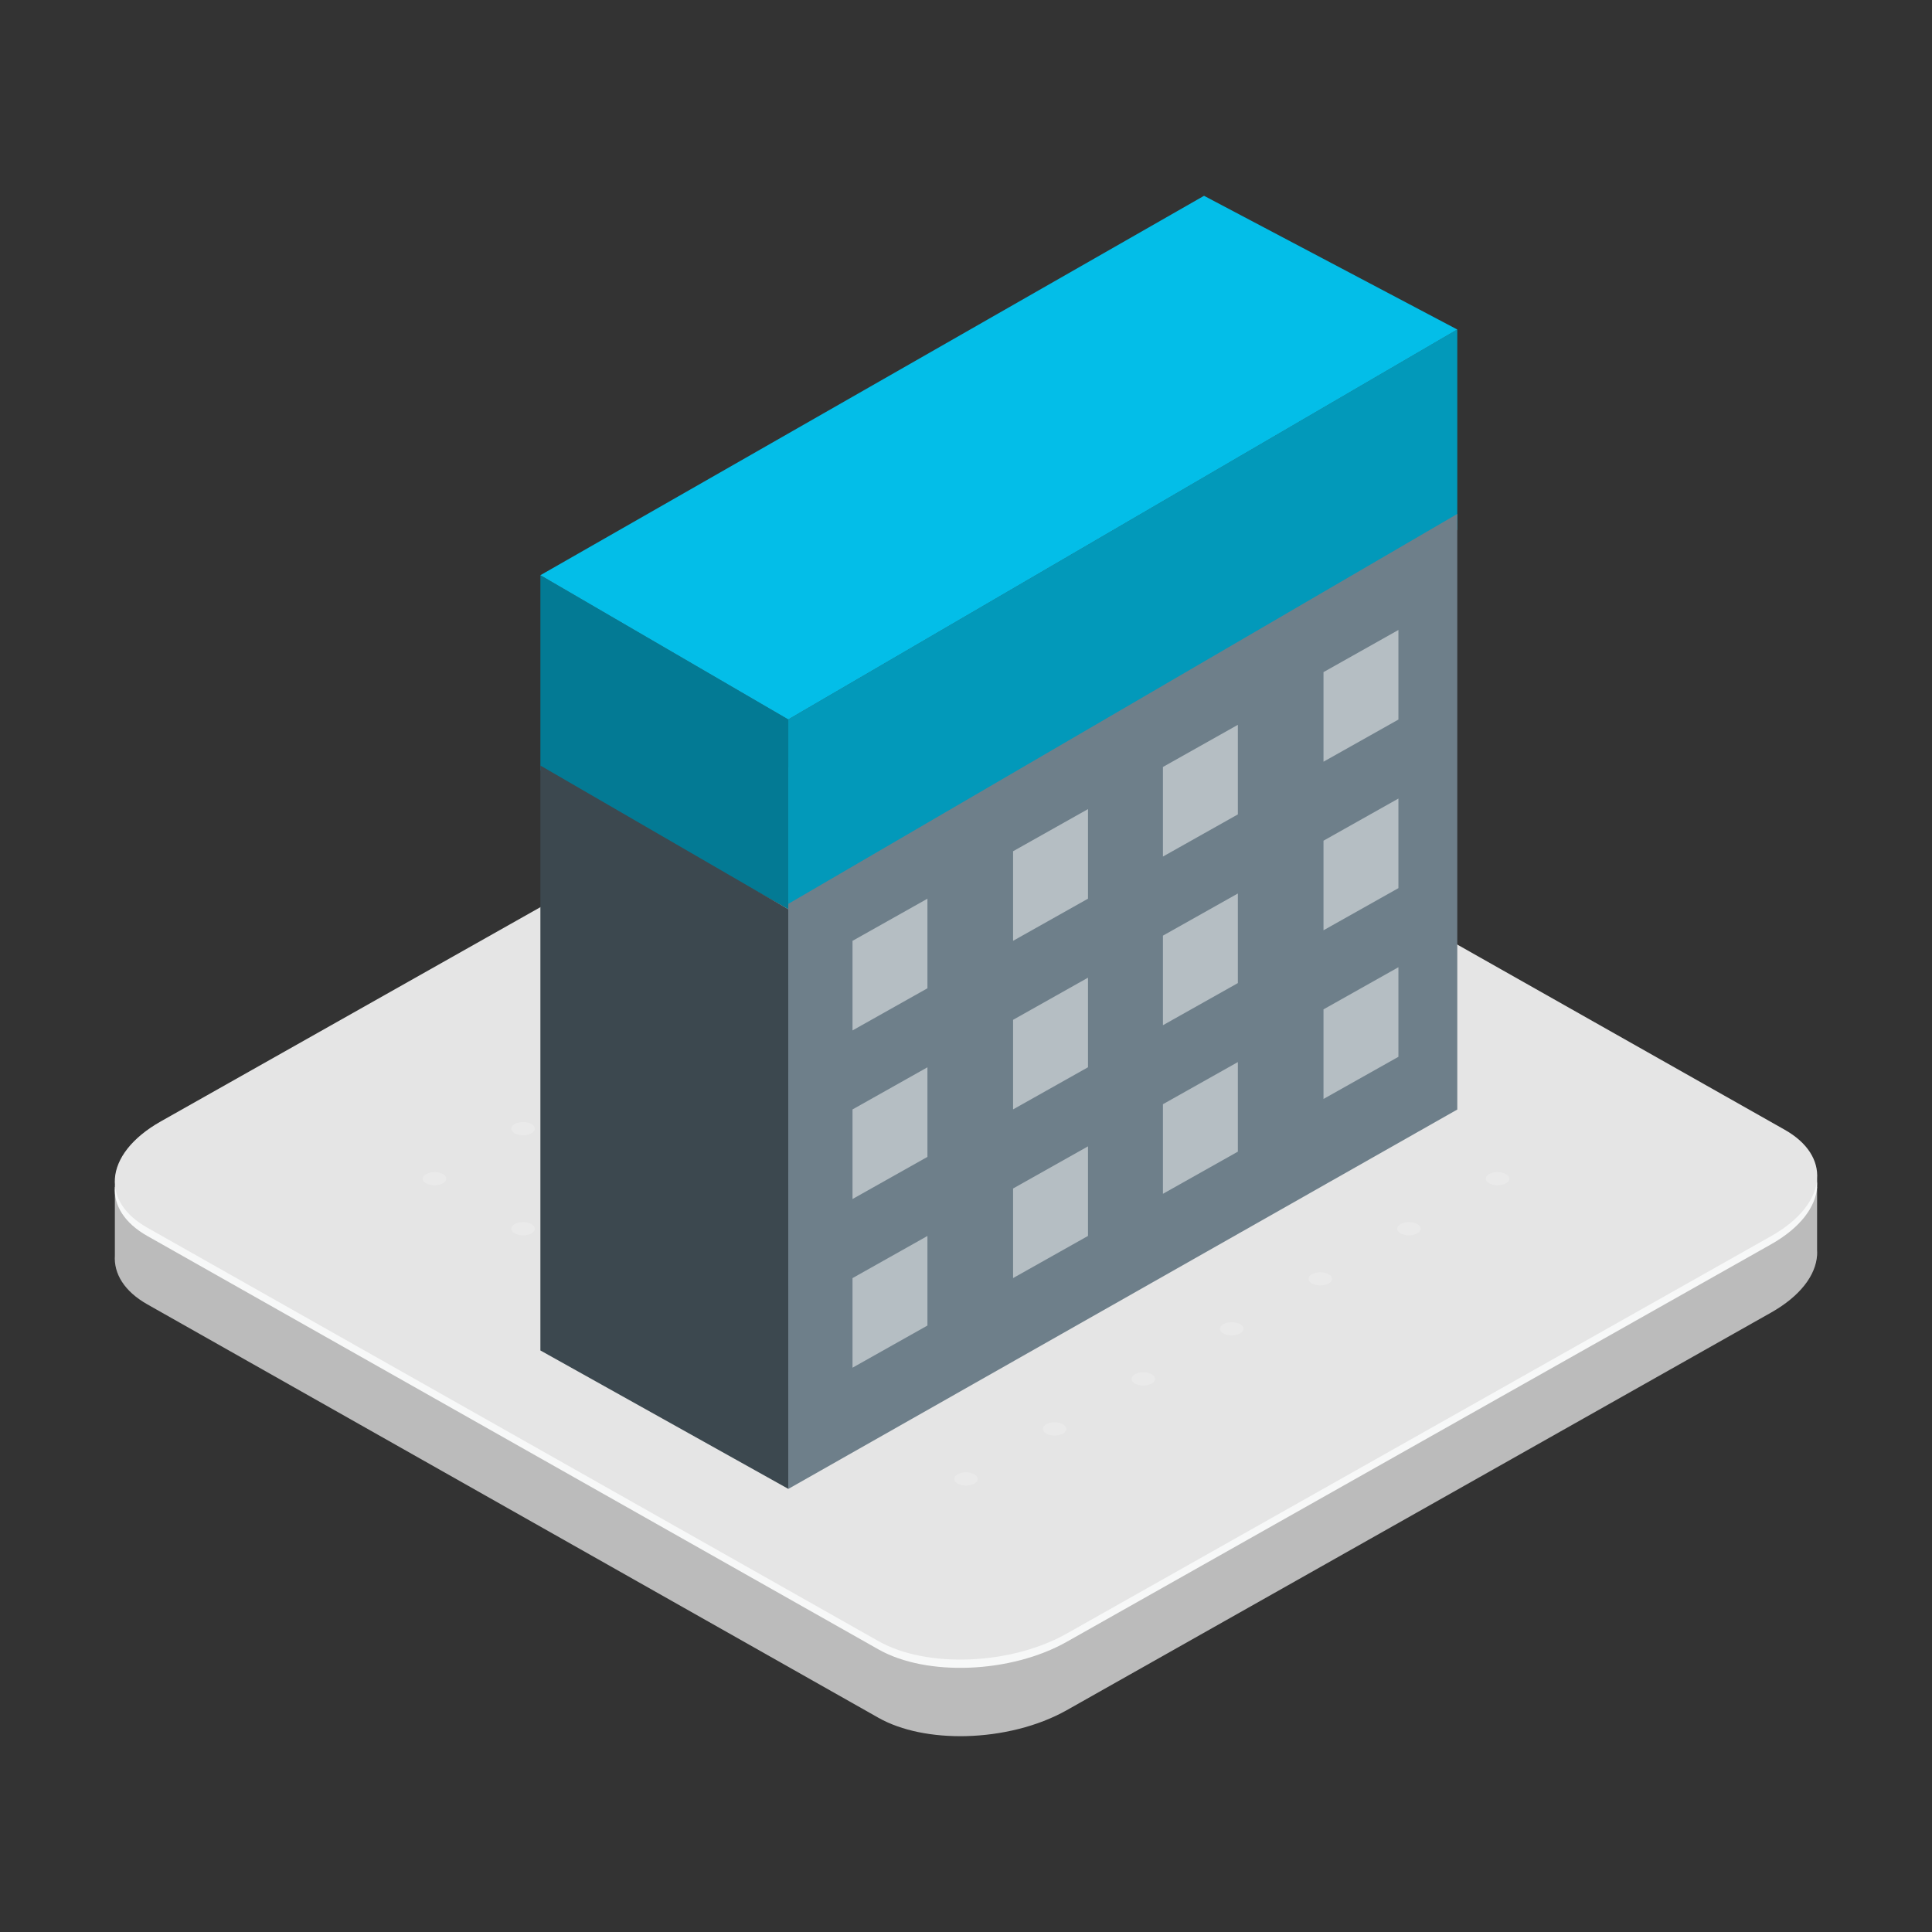 <svg xmlns="http://www.w3.org/2000/svg" xmlns:xlink="http://www.w3.org/1999/xlink" class="icon" viewBox="0 0 1024 1024" width="2000" height="2000"><rect x="0" y="0" width="1024" height="1024" fill="#333333" stroke="none"/><path d="M60.88 665.36v-36.21l151.49 72.03 246.27-138.99c29.55-16.74 74.25-18.47 99.82-4.01l252.96 143.06 151.68-72.12v33.48c0.06 0.89 0.06 1.79 0 2.69-0.71 10.63-8.94 21.68-24.38 30.4L565.39 906.44c-15.33 8.65-34.73 13.28-53.42 13.74-17.35 0.41-34.09-2.77-46.39-9.73L78.08 691.33c-12.21-6.9-17.84-16.26-17.2-25.97z" fill="#BBBBBB"></path><path d="M78.08 655.09l387.51 219.12c25.57 14.51 70.27 12.66 99.82-4.02l373.33-210.7c15.44-8.72 23.68-19.78 24.38-30.4 0.65-9.72-4.97-19.08-17.19-25.99L558.41 383.98c-25.57-14.51-70.27-12.68-99.82 4.01L85.27 598.7c-15.44 8.72-23.68 19.77-24.38 30.4-0.66 9.71 4.97 19.08 17.19 25.99z" fill="#F7F8F8"></path><path d="M78.08 650.7l387.51 219.12c25.57 14.51 70.27 12.68 99.82-4l373.32-210.65c15.44-8.72 23.68-19.76 24.38-30.4 0.65-9.71-4.97-19.08-17.19-25.99L558.41 379.63c-25.57-14.51-70.27-12.66-99.82 4.02L85.27 594.34c-15.44 8.72-23.68 19.78-24.38 30.4-0.66 9.72 4.97 19.09 17.19 25.96z" fill="#E5E5E5"></path><path d="M789.33 622.25c-2.42 1.37-2.42 3.58 0 4.95a9.916 9.916 0 0 0 8.76 0c2.43-1.37 2.43-3.58 0-4.95a9.916 9.916 0 0 0-8.76 0zM742.38 595.74c-2.42 1.36-2.42 3.58 0 4.94 1.36 0.68 2.86 1.03 4.38 1.03s3.03-0.35 4.38-1.03c2.42-1.36 2.42-3.58 0-4.94a9.791 9.791 0 0 0-4.38-1.03c-1.52 0-3.03 0.35-4.38 1.03zM695.41 569.2c-2.43 1.36-2.43 3.58 0 4.94 1.36 0.68 2.86 1.03 4.38 1.03s3.02-0.35 4.38-1.03c2.42-1.36 2.42-3.58 0-4.94a9.791 9.791 0 0 0-4.38-1.03c-1.53 0-3.02 0.35-4.38 1.03zM648.49 542.69c-2.42 1.37-2.42 3.58 0 4.96a9.916 9.916 0 0 0 8.76 0c2.43-1.37 2.43-3.58 0-4.96a9.916 9.916 0 0 0-8.76 0zM742.38 648.77c-2.42 1.37-2.42 3.58 0 4.96a9.916 9.916 0 0 0 8.76 0c2.42-1.37 2.42-3.58 0-4.96a9.916 9.916 0 0 0-8.76 0zM695.41 622.25c-2.43 1.37-2.43 3.59 0 4.95 1.36 0.68 2.86 1.03 4.38 1.03s3.02-0.35 4.38-1.03c2.42-1.36 2.42-3.58 0-4.95a9.916 9.916 0 0 0-8.76 0zM648.49 595.74c-2.42 1.36-2.42 3.58 0 4.94 1.36 0.68 2.86 1.03 4.38 1.03s3.02-0.35 4.38-1.03c2.43-1.36 2.43-3.58 0-4.94a9.791 9.791 0 0 0-4.38-1.03c-1.53 0-3.03 0.35-4.38 1.03zM601.58 569.2c-2.42 1.36-2.42 3.58 0 4.95a9.916 9.916 0 0 0 8.76 0c2.42-1.37 2.42-3.59 0-4.95a9.791 9.791 0 0 0-4.38-1.03c-1.52 0-3.03 0.35-4.38 1.03zM695.4 675.34c-2.42 1.36-2.42 3.58 0 4.95a9.916 9.916 0 0 0 8.76 0c2.42-1.37 2.42-3.59 0-4.95a9.791 9.791 0 0 0-4.38-1.03c-1.52 0-3.02 0.35-4.38 1.03zM648.49 648.77c-2.42 1.37-2.42 3.58 0 4.96a9.916 9.916 0 0 0 8.76 0c2.42-1.37 2.42-3.58 0-4.96a9.916 9.916 0 0 0-8.76 0zM601.58 622.25c-2.42 1.37-2.42 3.59 0 4.95 1.36 0.68 2.86 1.03 4.38 1.03s3.03-0.35 4.38-1.03c2.42-1.36 2.42-3.58 0-4.95a9.916 9.916 0 0 0-8.76 0zM554.59 595.74c-2.43 1.36-2.43 3.58 0 4.94 1.36 0.68 2.86 1.03 4.38 1.03s3.02-0.35 4.38-1.03c2.42-1.36 2.42-3.58 0-4.94a9.791 9.791 0 0 0-4.38-1.03c-1.53 0-3.03 0.35-4.38 1.03zM648.48 701.82c-2.43 1.36-2.43 3.58 0 4.94 1.36 0.68 2.86 1.03 4.38 1.03s3.02-0.35 4.38-1.03c2.42-1.36 2.42-3.58 0-4.94a9.791 9.791 0 0 0-4.38-1.03c-1.53 0-3.03 0.35-4.38 1.03zM601.56 680.26a9.916 9.916 0 0 0 8.76 0c2.43-1.37 2.43-3.58 0-4.95-2.43-1.38-11.23 3.57-8.76 4.95zM554.58 648.77c-2.42 1.37-2.42 3.58 0 4.96a9.916 9.916 0 0 0 8.76 0c2.42-1.37 2.42-3.58 0-4.96a9.916 9.916 0 0 0-8.76 0zM507.62 622.26c-2.42 1.36-2.42 3.58 0 4.94 1.36 0.68 2.86 1.03 4.38 1.03s3.02-0.35 4.38-1.03c2.42-1.36 2.42-3.58 0-4.94a9.791 9.791 0 0 0-4.38-1.03c-1.52 0-3.02 0.35-4.38 1.03zM601.58 728.38c-2.42 1.36-2.42 3.58 0 4.94 1.36 0.68 2.86 1.03 4.38 1.03s3.02-0.35 4.38-1.03c2.43-1.36 2.43-3.58 0-4.94a9.791 9.791 0 0 0-4.38-1.03c-1.53 0-3.03 0.35-4.38 1.03zM554.58 701.82c-2.42 1.36-2.42 3.58 0 4.94 1.36 0.68 2.86 1.03 4.38 1.03s3.03-0.35 4.38-1.03c2.42-1.36 2.42-3.58 0-4.94a9.791 9.791 0 0 0-4.38-1.03c-1.52 0-3.02 0.35-4.38 1.03zM507.61 675.33c-2.43 1.37-2.43 3.58 0 4.95a9.916 9.916 0 0 0 8.76 0c2.42-1.37 2.42-3.58 0-4.95a9.916 9.916 0 0 0-8.76 0zM460.69 648.77c-2.42 1.37-2.42 3.58 0 4.96 1.36 0.68 2.86 1.03 4.38 1.03s3.02-0.35 4.38-1.03c2.43-1.37 2.43-3.58 0-4.96a9.916 9.916 0 0 0-8.76 0z" fill="#FFFFFF" opacity=".2"></path><path d="M460.69 648.77c-2.42 1.37-2.42 3.58 0 4.96 1.36 0.68 2.86 1.03 4.38 1.03s3.02-0.35 4.38-1.03c2.43-1.37 2.43-3.58 0-4.96a9.916 9.916 0 0 0-8.76 0zM601.58 516.13c-2.42 1.37-2.42 3.59 0 4.95 1.36 0.68 2.86 1.03 4.38 1.03s3.03-0.35 4.38-1.03c2.42-1.36 2.42-3.58 0-4.95a9.916 9.916 0 0 0-8.76 0zM554.58 489.66c-2.42 1.36-2.42 3.58 0 4.94 1.36 0.68 2.86 1.03 4.38 1.03s3.02-0.35 4.38-1.03c2.42-1.36 2.42-3.58 0-4.94a9.791 9.791 0 0 0-4.38-1.03c-1.52 0-3.03 0.35-4.38 1.03zM507.62 463.12c-2.42 1.36-2.42 3.58 0 4.95a9.916 9.916 0 0 0 8.76 0c2.42-1.37 2.42-3.59 0-4.95a9.791 9.791 0 0 0-4.38-1.03c-1.52 0-3.02 0.35-4.38 1.03zM554.59 542.69c-2.43 1.37-2.43 3.58 0 4.96a9.916 9.916 0 0 0 8.76 0c2.42-1.37 2.42-3.58 0-4.96a9.916 9.916 0 0 0-8.76 0zM507.62 516.13c-2.42 1.37-2.42 3.59 0 4.95 1.36 0.68 2.86 1.03 4.38 1.03s3.02-0.35 4.38-1.03c2.43-1.36 2.43-3.58 0-4.95a9.916 9.916 0 0 0-8.76 0zM460.69 489.66c-2.42 1.36-2.42 3.58 0 4.94 1.36 0.68 2.86 1.03 4.39 1.03 1.52 0 3.03-0.35 4.38-1.03 2.42-1.36 2.42-3.58 0-4.94a9.791 9.791 0 0 0-4.38-1.03c-1.53 0-3.03 0.35-4.39 1.03zM507.62 569.2c-2.42 1.36-2.42 3.58 0 4.95a9.916 9.916 0 0 0 8.76 0c2.43-1.37 2.43-3.59 0-4.95a9.791 9.791 0 0 0-4.38-1.03c-1.52 0-3.02 0.35-4.38 1.03zM460.69 542.69c-2.42 1.37-2.42 3.58 0 4.96a9.927 9.927 0 0 0 8.77 0c2.42-1.37 2.42-3.58 0-4.96-1.36-0.67-2.86-1.02-4.38-1.02s-3.03 0.35-4.39 1.02zM413.74 516.13c-2.43 1.37-2.43 3.59 0 4.95 1.36 0.68 2.86 1.03 4.38 1.03s3.02-0.35 4.38-1.03c2.42-1.36 2.42-3.58 0-4.95a9.916 9.916 0 0 0-8.76 0zM460.69 595.74c-2.42 1.36-2.42 3.58 0 4.94 1.36 0.68 2.86 1.03 4.39 1.03 1.52 0 3.03-0.35 4.38-1.03 2.42-1.36 2.42-3.58 0-4.94a9.791 9.791 0 0 0-4.38-1.03c-1.53 0-3.03 0.35-4.39 1.03zM413.74 569.23c-2.42 1.37-2.42 3.58 0 4.95a9.916 9.916 0 0 0 8.76 0c2.42-1.37 2.42-3.58 0-4.95a9.916 9.916 0 0 0-8.76 0zM366.76 542.69c-2.42 1.37-2.42 3.58 0 4.96a9.916 9.916 0 0 0 8.76 0c2.43-1.37 2.43-3.58 0-4.96a9.916 9.916 0 0 0-8.76 0zM413.74 622.26c-2.42 1.36-2.42 3.58 0 4.94 1.36 0.68 2.86 1.03 4.38 1.03 1.53 0 3.03-0.35 4.38-1.03 2.42-1.36 2.42-3.58 0-4.94a9.791 9.791 0 0 0-4.38-1.03c-1.52 0-3.03 0.35-4.38 1.03zM366.76 595.74c-2.42 1.36-2.42 3.58 0 4.96a9.916 9.916 0 0 0 8.76 0c2.42-1.37 2.42-3.59 0-4.96a9.791 9.791 0 0 0-4.38-1.03c-1.52 0-3.02 0.35-4.38 1.03zM319.89 569.23c-2.42 1.37-2.42 3.58 0 4.95 1.36 0.67 2.86 1.02 4.38 1.02s3.03-0.35 4.39-1.02c2.42-1.37 2.42-3.58 0-4.95a9.927 9.927 0 0 0-8.77 0zM554.58 754.89c-2.42 1.37-2.42 3.59 0 4.95 1.36 0.68 2.86 1.03 4.38 1.03s3.03-0.35 4.38-1.03c2.42-1.36 2.42-3.58 0-4.95a9.916 9.916 0 0 0-8.76 0zM507.61 728.38c-2.43 1.36-2.43 3.58 0 4.94 1.36 0.68 2.86 1.03 4.38 1.03s3.02-0.35 4.38-1.03c2.42-1.36 2.42-3.58 0-4.94a9.791 9.791 0 0 0-4.38-1.03c-1.52 0-3.02 0.35-4.38 1.03zM460.69 701.82c-2.42 1.36-2.42 3.58 0 4.96a9.916 9.916 0 0 0 8.76 0c2.43-1.37 2.43-3.59 0-4.96-1.36-0.68-2.86-1.03-4.38-1.03s-3.02 0.35-4.38 1.03zM413.74 675.33c-2.42 1.37-2.42 3.58 0 4.95a9.916 9.916 0 0 0 8.76 0c2.42-1.37 2.42-3.58 0-4.95a9.916 9.916 0 0 0-8.76 0zM507.6 781.41c-2.42 1.37-2.42 3.58 0 4.95a9.927 9.927 0 0 0 8.77 0c2.42-1.37 2.42-3.58 0-4.95a9.916 9.916 0 0 0-4.38-1.02c-1.52 0-3.03 0.34-4.39 1.02zM460.69 754.89c-2.42 1.37-2.42 3.59 0 4.95 1.36 0.68 2.86 1.03 4.38 1.03s3.02-0.35 4.38-1.03c2.42-1.36 2.42-3.58 0-4.95a9.916 9.916 0 0 0-8.76 0zM413.74 728.38c-2.42 1.36-2.42 3.58 0 4.94 1.36 0.68 2.86 1.03 4.38 1.03 1.53 0 3.03-0.35 4.38-1.03 2.42-1.36 2.42-3.58 0-4.94a9.791 9.791 0 0 0-4.38-1.03c-1.52 0-3.03 0.35-4.38 1.03zM366.75 701.82c-2.43 1.36-2.43 3.58 0 4.95a9.916 9.916 0 0 0 8.76 0c2.42-1.37 2.42-3.59 0-4.95a9.791 9.791 0 0 0-4.38-1.03c-1.52 0-3.02 0.35-4.38 1.03zM366.75 648.77c-2.43 1.37-2.43 3.59 0 4.96 1.36 0.68 2.86 1.03 4.38 1.03s3.02-0.35 4.38-1.03c2.42-1.36 2.42-3.58 0-4.96a9.916 9.916 0 0 0-8.76 0zM319.89 622.26c-2.42 1.36-2.42 3.58 0 4.94 1.36 0.68 2.86 1.03 4.38 1.03s3.02-0.35 4.38-1.03c2.43-1.36 2.43-3.58 0-4.94-1.36-0.68-2.86-1.03-4.38-1.03s-3.02 0.35-4.38 1.03zM272.87 595.74c-2.42 1.36-2.42 3.58 0 4.96a9.927 9.927 0 0 0 8.77 0c2.42-1.37 2.42-3.59 0-4.96a9.791 9.791 0 0 0-4.38-1.03c-1.53 0-3.03 0.35-4.39 1.03zM319.89 675.33c-2.42 1.37-2.42 3.58 0 4.95a9.916 9.916 0 0 0 8.76 0c2.43-1.37 2.43-3.58 0-4.95a9.916 9.916 0 0 0-8.76 0zM272.87 648.77c-2.42 1.37-2.42 3.59 0 4.96 1.36 0.68 2.86 1.03 4.39 1.03 1.52 0 3.03-0.35 4.38-1.03 2.42-1.36 2.42-3.58 0-4.96-1.36-0.67-2.86-1.02-4.38-1.02s-3.03 0.35-4.39 1.02zM225.93 622.26c-2.43 1.36-2.43 3.58 0 4.94 1.36 0.68 2.86 1.03 4.38 1.03s3.02-0.35 4.38-1.03c2.42-1.36 2.42-3.58 0-4.94a9.791 9.791 0 0 0-4.38-1.03c-1.53 0-3.03 0.35-4.38 1.03z" fill="#FFFFFF" opacity=".2"></path><path d="M772.38 174.63L417.8 381.31v100.55l354.59-201.09V174.63z" fill="#0299BA"></path><path d="M772.38 272.4L417.8 479.08v310.09l354.59-201.09V272.4z" fill="#6E7F8A"></path><path d="M286.42 408.22V304.88l131.38 76.45v100.55l-131.38-73.66z" fill="#037A94"></path><path d="M638.17 103.78L286.42 304.87l131.38 76.46 354.59-206.68-134.22-70.87z" fill="#03BEE8"></path><path d="M286.42 715.77V405.76L417.8 481.9v307.22l-131.38-73.35z" fill="#3C484F"></path><path d="M491.56 476.33l-39.71 22.34v47.48l39.71-22.34v-47.48zM491.56 565.69l-39.71 22.34v47.48l39.71-22.34v-47.48zM491.56 655.09l-39.71 22.34v47.48l39.71-22.34v-47.48zM576.66 428.84l-39.71 22.34v47.48l39.71-22.34v-47.48zM576.66 518.19l-39.71 22.34v47.48l39.71-22.34v-47.48zM576.66 607.59l-39.71 22.34v47.48l39.71-22.34v-47.48zM656.09 384.17l-39.71 22.34v47.48l39.71-22.34v-47.48zM656.09 473.57l-39.71 22.34v47.48l39.71-22.34v-47.48zM656.09 562.92l-39.71 22.34v47.48l39.71-22.34v-47.48zM741.19 333.9l-39.71 22.34v47.48l39.71-22.34V333.9zM741.19 423.25l-39.71 22.34v47.48l39.71-22.34v-47.48zM741.19 512.65l-39.71 22.34v47.48l39.71-22.34v-47.48z" fill="#FFFFFF" fill-opacity=".49"></path></svg>